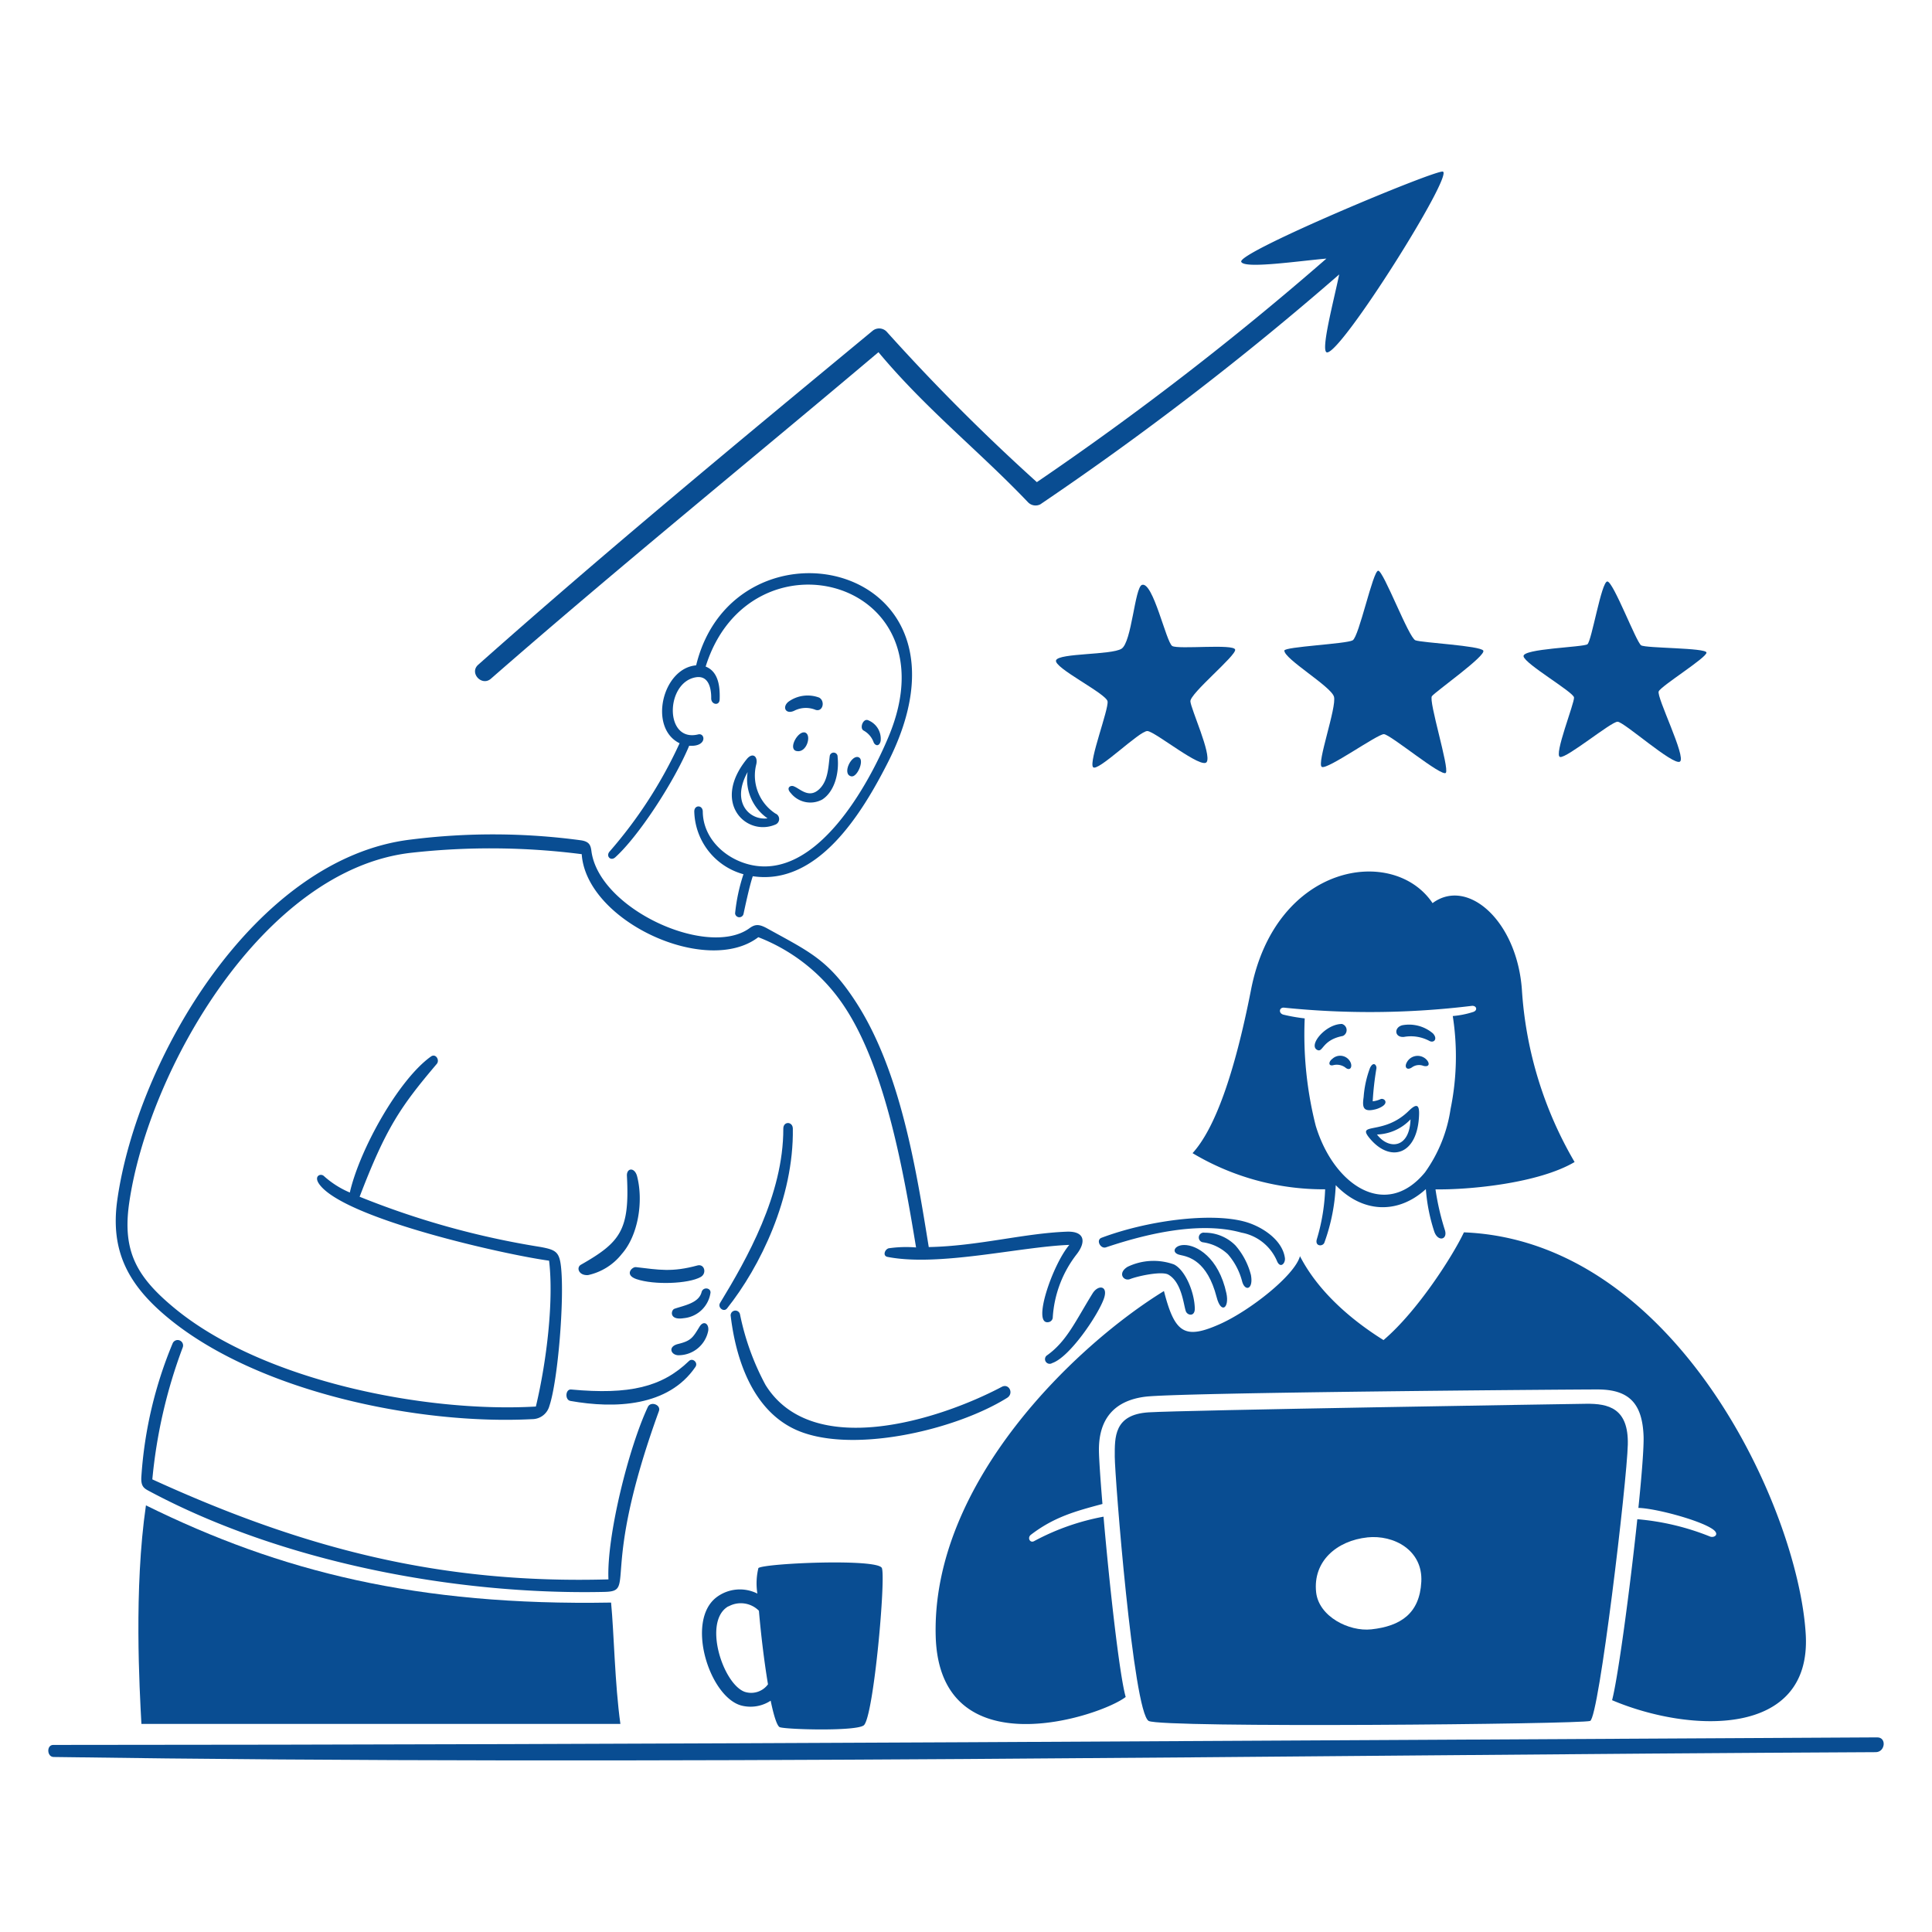 <svg viewBox="0 0 200 200" xmlns="http://www.w3.org/2000/svg" id="Evaluate-Performance-Employee-3--Streamline-Brooklyn.svg"><desc>Evaluate Performance Employee 3 Streamline Illustration: https://streamlinehq.com</desc><path d="M186.928 169.163c-0.775 -13.011 -13.467 -40.718 -35.384 -41.591 -1.117 2.373 -4.779 8.145 -8.323 11.153 -2.116 -1.322 -6.393 -4.3 -8.648 -8.687 -0.542 1.983 -5.169 5.634 -8.27 7.021 -3.669 1.641 -4.688 0.972 -5.812 -3.411 -9.064 5.573 -24.038 19.794 -23.628 35.7 0.357 13.884 17.1 8.331 19.668 6.321 -0.661 -2.327 -1.705 -11.828 -2.294 -18.664a24.592 24.592 0 0 0 -7.186 2.532c-0.435 0.234 -0.727 -0.358 -0.331 -0.661 2.437 -1.865 4.681 -2.453 7.405 -3.186 -0.218 -2.645 -0.36 -4.747 -0.364 -5.587 -0.012 -3.008 1.389 -5.077 4.774 -5.514s43.594 -0.753 46.847 -0.753 4.632 1.441 4.76 4.826c0.041 1.091 -0.179 3.967 -0.536 7.437 1.733 0.033 6.347 1.263 7.689 2.2 0.78 0.542 0.142 0.933 -0.277 0.761a26.04 26.04 0 0 0 -7.524 -1.792c-0.754 7.153 -1.983 16.323 -2.611 18.736 8.079 3.42 20.685 3.903 20.045 -6.841Z" fill="#094D92" stroke-width="1"></path><path d="M153.548 67.35c-0.31 -0.507 -6.327 -0.813 -7.021 -1.064s-3.306 -7.207 -3.855 -7.207 -1.983 6.83 -2.644 7.207 -7.074 0.661 -7.074 1.064c0 0.879 4.826 3.7 5.137 4.767s-1.818 6.948 -1.257 7.272 5.766 -3.405 6.427 -3.389 6.036 4.495 6.413 4 -1.812 -7.457 -1.442 -7.933 5.635 -4.193 5.316 -4.717Z" fill="#094D92" stroke-width="1"></path><path d="M127.863 67.251c-0.113 -0.631 -5.884 0 -6.512 -0.377s-1.985 -6.708 -3.134 -6.327c-0.748 0.248 -1.058 5.95 -2.122 6.611s-6.453 0.437 -6.77 1.19 5.2 3.445 5.329 4.258 -1.944 6.2 -1.508 6.8 4.827 -3.788 5.64 -3.728 5.633 4.013 6.135 3.2 -1.626 -5.455 -1.692 -6.268 4.746 -4.733 4.634 -5.359Z" fill="#094D92" stroke-width="1"></path><path d="M162.942 72.2c0.063 0.562 -2.129 6.016 -1.441 6.162s5.289 -3.656 5.95 -3.65 5.759 4.569 6.453 4.132 -2.446 -6.7 -2.195 -7.272 5.011 -3.517 4.945 -4.02 -6.261 -0.436 -6.763 -0.747 -2.883 -6.611 -3.5 -6.611 -1.627 6.188 -2.063 6.5 -6.763 0.45 -6.611 1.25 5.162 3.69 5.225 4.256Z" fill="#094D92" stroke-width="1"></path><path d="M107.692 52.21a321.422 321.422 0 0 0 30.941 -23.8c-0.575 2.777 -1.984 8.069 -1.25 8.072 1.547 0.007 13.056 -18.315 11.986 -18.716 -0.662 -0.249 -21.213 8.329 -20.878 9.328 0.259 0.773 6 -0.086 8.819 -0.324a318.187 318.187 0 0 1 -29.975 23.14 209.855 209.855 0 0 1 -15.543 -15.57 1.071 1.071 0 0 0 -1.481 -0.079c-13.9 11.5 -27.567 22.791 -40.811 34.557 -0.945 0.84 0.373 2.271 1.322 1.441 13.05 -11.406 26.835 -22.584 40.117 -33.8 4.906 5.884 10.429 10.234 15.471 15.523a1.082 1.082 0 0 0 1.282 0.228Z" fill="#094D92" stroke-width="1"></path><path d="M194.332 179.854c-62.337 0.316 -126.274 0.763 -188.823 0.78 -0.708 0 -0.661 1.239 0.039 1.249 62.308 0.919 126.388 -0.193 188.632 -0.5 0.979 -0.007 1.144 -1.534 0.152 -1.529Z" fill="#094D92" stroke-width="1"></path><path d="M145.627 109.986c-0.281 0.515 0.045 0.859 0.549 0.5a1.245 1.245 0 0 1 1.184 -0.145c0.661 0.152 0.66 -0.323 0.264 -0.694a1.27 1.27 0 0 0 -1.997 0.339Z" fill="#094D92" stroke-width="1"></path><path d="M145.813 115.017c-2.639 2.578 -5.483 1.086 -3.994 2.856 2.121 2.521 4.961 1.7 5.084 -2.512 0.033 -1.124 -0.341 -1.076 -1.09 -0.344Zm-3.306 2.427a4.985 4.985 0 0 0 3.51 -1.567c-0.1 3.041 -2.274 3.153 -3.47 1.567Z" fill="#094D92" stroke-width="1"></path><path d="M139.823 110.012a1.182 1.182 0 0 0 -1.9 -0.4c-0.4 0.291 -0.429 0.767 0.073 0.661a1.507 1.507 0 0 1 1.25 0.218c0.478 0.421 0.773 0.009 0.577 -0.479Z" fill="#094D92" stroke-width="1"></path><path d="M138.917 106c-1.7 0 -3.518 2.217 -2.552 2.691 0.608 0.3 0.483 -1.038 2.645 -1.448a0.662 0.662 0 0 0 -0.093 -1.243Z" fill="#094D92" stroke-width="1"></path><path d="M145.33 107.342a4.066 4.066 0 0 1 2.644 0.416c0.468 0.248 0.886 -0.218 0.364 -0.78a3.816 3.816 0 0 0 -3.167 -0.846c-0.892 0.224 -0.82 1.289 0.159 1.21Z" fill="#094D92" stroke-width="1"></path><path d="M142.375 114.839a2.439 2.439 0 0 0 0.727 -0.311c0.67 -0.429 0.143 -0.9 -0.2 -0.741a2.473 2.473 0 0 1 -0.8 0.219 30.662 30.662 0 0 1 0.383 -3.392c0.055 -0.33 -0.3 -0.8 -0.661 -0.066a10.833 10.833 0 0 0 -0.661 3.021c-0.15 1.031 -0.079 1.59 1.212 1.27Z" fill="#094D92" stroke-width="1"></path><path d="M63.688 88.751c2.357 -2.12 6.042 -7.7 7.655 -11.55 1.891 0.125 1.673 -1.358 0.939 -1.177 -3.52 0.868 -3.412 -5.371 -0.258 -5.91 1.362 -0.233 1.614 1.2 1.6 2.175 -0.009 0.661 0.847 0.813 0.873 0.125 0.047 -1.249 -0.086 -2.876 -1.448 -3.411C77.611 54.392 98.8 59.863 92.01 76.2c-2.12 5.1 -7.484 14.848 -14.28 13.335 -2.644 -0.589 -4.952 -2.743 -4.978 -5.514 -0.007 -0.721 -0.894 -0.72 -0.88 0a6.913 6.913 0 0 0 5.091 6.479 18.848 18.848 0 0 0 -0.866 4.059 0.443 0.443 0 0 0 0.873 0.047c0.142 -0.661 0.621 -2.923 0.958 -3.9 6.757 1.005 11.332 -6.565 13.97 -11.748 10.685 -21 -15.867 -26.379 -19.834 -10.082 -3.51 0.3 -4.958 6.492 -1.712 8.065a46.652 46.652 0 0 1 -7.273 11.24c-0.363 0.471 0.149 0.983 0.609 0.57Z" fill="#094D92" stroke-width="1"></path><path d="M83.383 75.846c-0.715 -0.323 -1.865 1.678 -0.939 1.9 1.056 0.247 1.586 -1.608 0.939 -1.9Z" fill="#094D92" stroke-width="1"></path><path d="M81.869 82.106a2.582 2.582 0 0 0 3.246 0.662c1.22 -0.779 1.785 -2.645 1.593 -4.417a0.41 0.41 0 0 0 -0.813 -0.1c-0.153 1.195 -0.168 2.625 -1.137 3.489 -1.038 0.926 -1.937 -0.086 -2.546 -0.324 -0.337 -0.182 -0.904 0.107 -0.343 0.69Z" fill="#094D92" stroke-width="1"></path><path d="M77.3 78.589c-3.666 4.535 -0.034 8.047 2.969 6.77a0.616 0.616 0 0 0 0 -1.144 4.7 4.7 0 0 1 -1.984 -5.077c0.206 -0.826 -0.373 -1.306 -0.985 -0.549Zm2.136 6.129c-1.858 0.218 -3.782 -1.666 -2.043 -4.793a4.924 4.924 0 0 0 2.043 4.775Z" fill="#094D92" stroke-width="1"></path><path d="M90.457 76.89c0.238 0.4 0.614 0.311 0.707 -0.192a2.062 2.062 0 0 0 -1.355 -2.161c-0.5 -0.119 -0.847 0.879 -0.39 1.1a2.262 2.262 0 0 1 1.038 1.253Z" fill="#094D92" stroke-width="1"></path><path d="M84.8 72.216a3.391 3.391 0 0 0 -3.193 0.436c-0.661 0.556 -0.271 1.323 0.595 0.933a2.644 2.644 0 0 1 2.228 -0.1c0.757 0.238 1.015 -0.912 0.37 -1.269Z" fill="#094D92" stroke-width="1"></path><path d="M88.956 78.431c-0.744 -0.495 -1.872 1.727 -0.827 1.937 0.602 0.12 1.338 -1.597 0.827 -1.937Z" fill="#094D92" stroke-width="1"></path><path d="M72.626 133.767c-0.289 1.137 -1.825 1.374 -2.81 1.719 -0.357 0.125 -0.588 1.218 0.966 0.971a3.086 3.086 0 0 0 2.77 -2.644c0.029 -0.513 -0.78 -0.621 -0.926 -0.046Z" fill="#094D92" stroke-width="1"></path><path d="M73.314 137.766c0.105 -0.747 -0.477 -1.11 -0.893 -0.436 -0.7 1.137 -0.86 1.465 -2.228 1.8 -1.111 0.276 -0.721 1.164 0.046 1.164a3.135 3.135 0 0 0 3.075 -2.528Z" fill="#094D92" stroke-width="1"></path><path d="M72.2 131c-2.657 0.72 -3.967 0.45 -6.373 0.172 -0.39 -0.045 -1.237 0.8 0.06 1.243 1.836 0.624 5.389 0.486 6.644 -0.218 0.669 -0.372 0.396 -1.392 -0.331 -1.197Z" fill="#094D92" stroke-width="1"></path><path d="M71.991 141.5c0.306 -0.449 -0.3 -0.965 -0.661 -0.615 -2.8 2.7 -6.153 3.515 -12.211 2.955 -0.595 -0.055 -0.661 1.08 -0.072 1.184 4.599 0.815 10.134 0.605 12.944 -3.524Z" fill="#094D92" stroke-width="1"></path><path d="M60.137 130.924c-0.51 0.291 -0.224 1.146 0.747 1.071a6.088 6.088 0 0 0 3.485 -2.188c1.7 -1.926 2.249 -5.435 1.586 -8.027 -0.25 -0.978 -1.1 -0.892 -1.057 -0.052 0.302 5.62 -0.681 6.872 -4.761 9.196Z" fill="#094D92" stroke-width="1"></path><path d="M116.723 131.142c-1.071 0.661 -0.4 1.522 0.258 1.269 0.886 -0.342 3.3 -0.843 3.967 -0.462 1.391 0.8 1.568 3.095 1.805 3.781 0.155 0.451 0.957 0.615 0.932 -0.3 -0.049 -1.739 -1.012 -3.967 -2.156 -4.536a6.214 6.214 0 0 0 -4.806 0.248Z" fill="#094D92" stroke-width="1"></path><path d="M122.164 129.912c0.9 0.188 2.807 0.6 3.782 4.37 0.464 1.8 1.336 1.115 1.011 -0.4 -0.8 -3.723 -3.094 -5.016 -4.376 -5 -1.032 0.002 -1.388 0.828 -0.417 1.03Z" fill="#094D92" stroke-width="1"></path><path d="M127.116 129.846a6.917 6.917 0 0 1 1.468 2.8c0.286 1.071 1.19 0.873 0.912 -0.661a7.5 7.5 0 0 0 -1.6 -3.054 4.451 4.451 0 0 0 -3.2 -1.322 0.5 0.5 0 1 0 -0.185 0.991 4.709 4.709 0 0 1 2.605 1.246Z" fill="#094D92" stroke-width="1"></path><path d="M108.34 140.338a0.483 0.483 0 0 0 0.582 0.767c1.824 -0.608 4.8 -5.046 5.362 -6.7 0.452 -1.323 -0.6 -1.442 -1.177 -0.515 -1.783 2.875 -2.678 4.981 -4.767 6.448Z" fill="#094D92" stroke-width="1"></path><path d="M114.482 129.126c3.246 -1.084 9.336 -2.846 14.042 -1.521a4.957 4.957 0 0 1 3.663 2.922c0.346 0.845 0.9 0.252 0.826 -0.3 -0.262 -1.916 -2.441 -3.3 -4.185 -3.768 -3.554 -0.958 -10.051 -0.107 -14.789 1.672 -0.621 0.229 -0.112 1.18 0.443 0.995Z" fill="#094D92" stroke-width="1"></path><path d="M137.178 123.116a20.3 20.3 0 0 1 -0.859 5.163c-0.226 0.758 0.617 0.791 0.78 0.357a19.823 19.823 0 0 0 1.177 -5.95c2.724 2.843 6.38 3.088 9.328 0.41a18.543 18.543 0 0 0 0.86 4.364c0.375 1.139 1.429 0.883 1.11 -0.126a26.206 26.206 0 0 1 -0.972 -4.211c3.491 0.052 10.638 -0.615 14.4 -2.83a40.314 40.314 0 0 1 -5.448 -17.725c-0.464 -7.218 -5.633 -11.774 -9.256 -9.077 -4.019 -6 -16.22 -4.158 -18.789 8.952 -1.749 8.925 -3.8 14.458 -6.056 16.931a26.432 26.432 0 0 0 13.725 3.742Zm-2.115 -17.692a18.221 18.221 0 0 1 -2.189 -0.383c-0.549 -0.132 -0.47 -0.786 0.073 -0.727a87.014 87.014 0 0 0 19.4 -0.186c0.5 -0.058 0.665 0.46 0.159 0.629a9.464 9.464 0 0 1 -2.116 0.423 27.12 27.12 0 0 1 -0.231 9.639 14.979 14.979 0 0 1 -2.645 6.545c-4.063 4.933 -9.451 1.334 -11.312 -4.833a38.448 38.448 0 0 1 -1.139 -11.107Z" fill="#094D92" stroke-width="1"></path><path d="M76.738 176.555a3.8 3.8 0 0 0 3.041 -0.5c0.318 1.547 0.663 2.639 0.946 2.743 0.666 0.246 8.12 0.451 8.727 -0.224 1.013 -1.129 2.254 -15.246 1.838 -16.251s-12.113 -0.5 -12.78 0a6.717 6.717 0 0 0 -0.106 2.645 4.02 4.02 0 0 0 -4.2 0.357c-3.282 2.436 -0.765 10.338 2.534 11.23Zm-1.322 -10.261a2.644 2.644 0 0 1 3.147 0.45c0.2 2.36 0.542 5.255 0.939 7.616a2.157 2.157 0 0 1 -2.44 0.767c-2.241 -0.861 -4.324 -7.286 -1.679 -8.833Z" fill="#094D92" stroke-width="1"></path><path d="M75.264 135.446c3.426 -4.306 6.915 -11.448 6.81 -18.611 -0.012 -0.76 -0.987 -0.786 -0.986 0 0.017 6.836 -3.795 13.525 -6.551 18.056 -0.271 0.445 0.378 0.994 0.727 0.555Z" fill="#094D92" stroke-width="1"></path><path d="M103.706 143.565c-6.544 3.46 -19.633 7.582 -24.462 -0.2a26.463 26.463 0 0 1 -2.645 -7.332 0.49 0.49 0 0 0 -0.952 0.231c0.529 4.416 2.229 9.565 6.539 11.649 5.574 2.7 16.54 0.234 22.068 -3.206 0.733 -0.461 0.191 -1.534 -0.548 -1.142Z" fill="#094D92" stroke-width="1"></path><path d="M17.389 136.418c9.306 7.7 26 11.1 37.684 10.492a1.85 1.85 0 0 0 1.8 -1.369c0.88 -2.6 1.573 -11.067 1.2 -14.419 -0.172 -1.54 -0.555 -1.745 -2.122 -2.036a86.072 86.072 0 0 1 -18.723 -5.2c2.73 -7.126 4.231 -9.321 7.986 -13.751 0.331 -0.39 -0.105 -1.116 -0.6 -0.767 -3.366 2.4 -7.4 9.672 -8.4 14.082a9.553 9.553 0 0 1 -2.69 -1.712c-0.335 -0.307 -1.071 0 -0.483 0.833 2.548 3.614 19.51 7.365 23.8 7.933 0.49 4.086 -0.231 10.347 -1.368 15.1 -11.411 0.662 -28.283 -2.644 -37.413 -10.188 -3.881 -3.206 -5.4 -5.85 -4.694 -10.829 1.95 -13.725 13.889 -34.64 29.268 -36.315a74.162 74.162 0 0 1 17.586 0.152c0.469 6.942 12.938 12.68 18.28 8.594a18.829 18.829 0 0 1 8.971 7.273c4.212 6.412 6.089 17.116 7.359 24.845a12.578 12.578 0 0 0 -2.83 0.086c-0.4 0.1 -0.66 0.787 -0.126 0.892 5.3 1.041 13.712 -1.051 18.823 -1.243 -1.732 2.026 -3.934 8.405 -2.119 7.989a0.521 0.521 0 0 0 0.4 -0.425 11.836 11.836 0 0 1 2.492 -6.612c0.977 -1.268 0.833 -2.394 -1.058 -2.32 -4.482 0.175 -9.136 1.487 -14.267 1.593 -1.289 -7.973 -2.909 -18.234 -7.55 -25.38 -2.829 -4.357 -4.767 -5.17 -9.163 -7.6 -0.826 -0.456 -1.242 -0.468 -1.838 -0.033 -4.3 3.138 -15.571 -1.951 -16.369 -7.973 -0.079 -0.595 -0.2 -0.994 -1.1 -1.124a67.951 67.951 0 0 0 -17.566 -0.079c-16.159 1.9 -28.373 22.748 -30.419 37.333 -0.746 5.313 1.175 8.808 5.249 12.178Z" fill="#094D92" stroke-width="1"></path><path d="M68.21 146.077c0.239 -0.661 -0.852 -1.051 -1.144 -0.43 -1.973 4.19 -4.277 13.368 -4.079 17.85 -17.474 0.49 -31.6 -3.219 -47.218 -10.353A52.751 52.751 0 0 1 18.91 139.5a0.563 0.563 0 0 0 -1.032 -0.45 43.116 43.116 0 0 0 -3.239 13.745c-0.091 1.124 0.291 1.289 0.886 1.606 13.621 7.269 31.522 10.721 47.006 10.393 3.459 -0.074 -0.548 -1.553 5.679 -18.717Z" fill="#094D92" stroke-width="1"></path><path d="M15.108 155.835c-1.263 8.654 -0.661 19.021 -0.469 22.624h49.584c-0.582 -4.165 -0.661 -9.448 -0.965 -12.562 -20.072 0.357 -34.258 -3.206 -48.15 -10.062Z" fill="#094D92" stroke-width="1"></path><path d="M115.4 150.8c0 1.983 1.912 26.442 3.51 27.351 1.324 0.751 44.785 0.337 45.7 0s3.815 -24.846 3.9 -28.607 -1.984 -4.258 -4.344 -4.225 -41.651 0.661 -45.261 0.886 -3.505 2.595 -3.505 4.595Zm26.141 8.35c2.743 -0.291 5.765 1.322 5.593 4.595s-2.129 4.594 -5.177 4.925c-2.307 0.251 -5.439 -1.322 -5.712 -3.841 -0.348 -3.213 2.142 -5.342 5.316 -5.679Z" fill="#094D92" stroke-width="1"></path></svg>